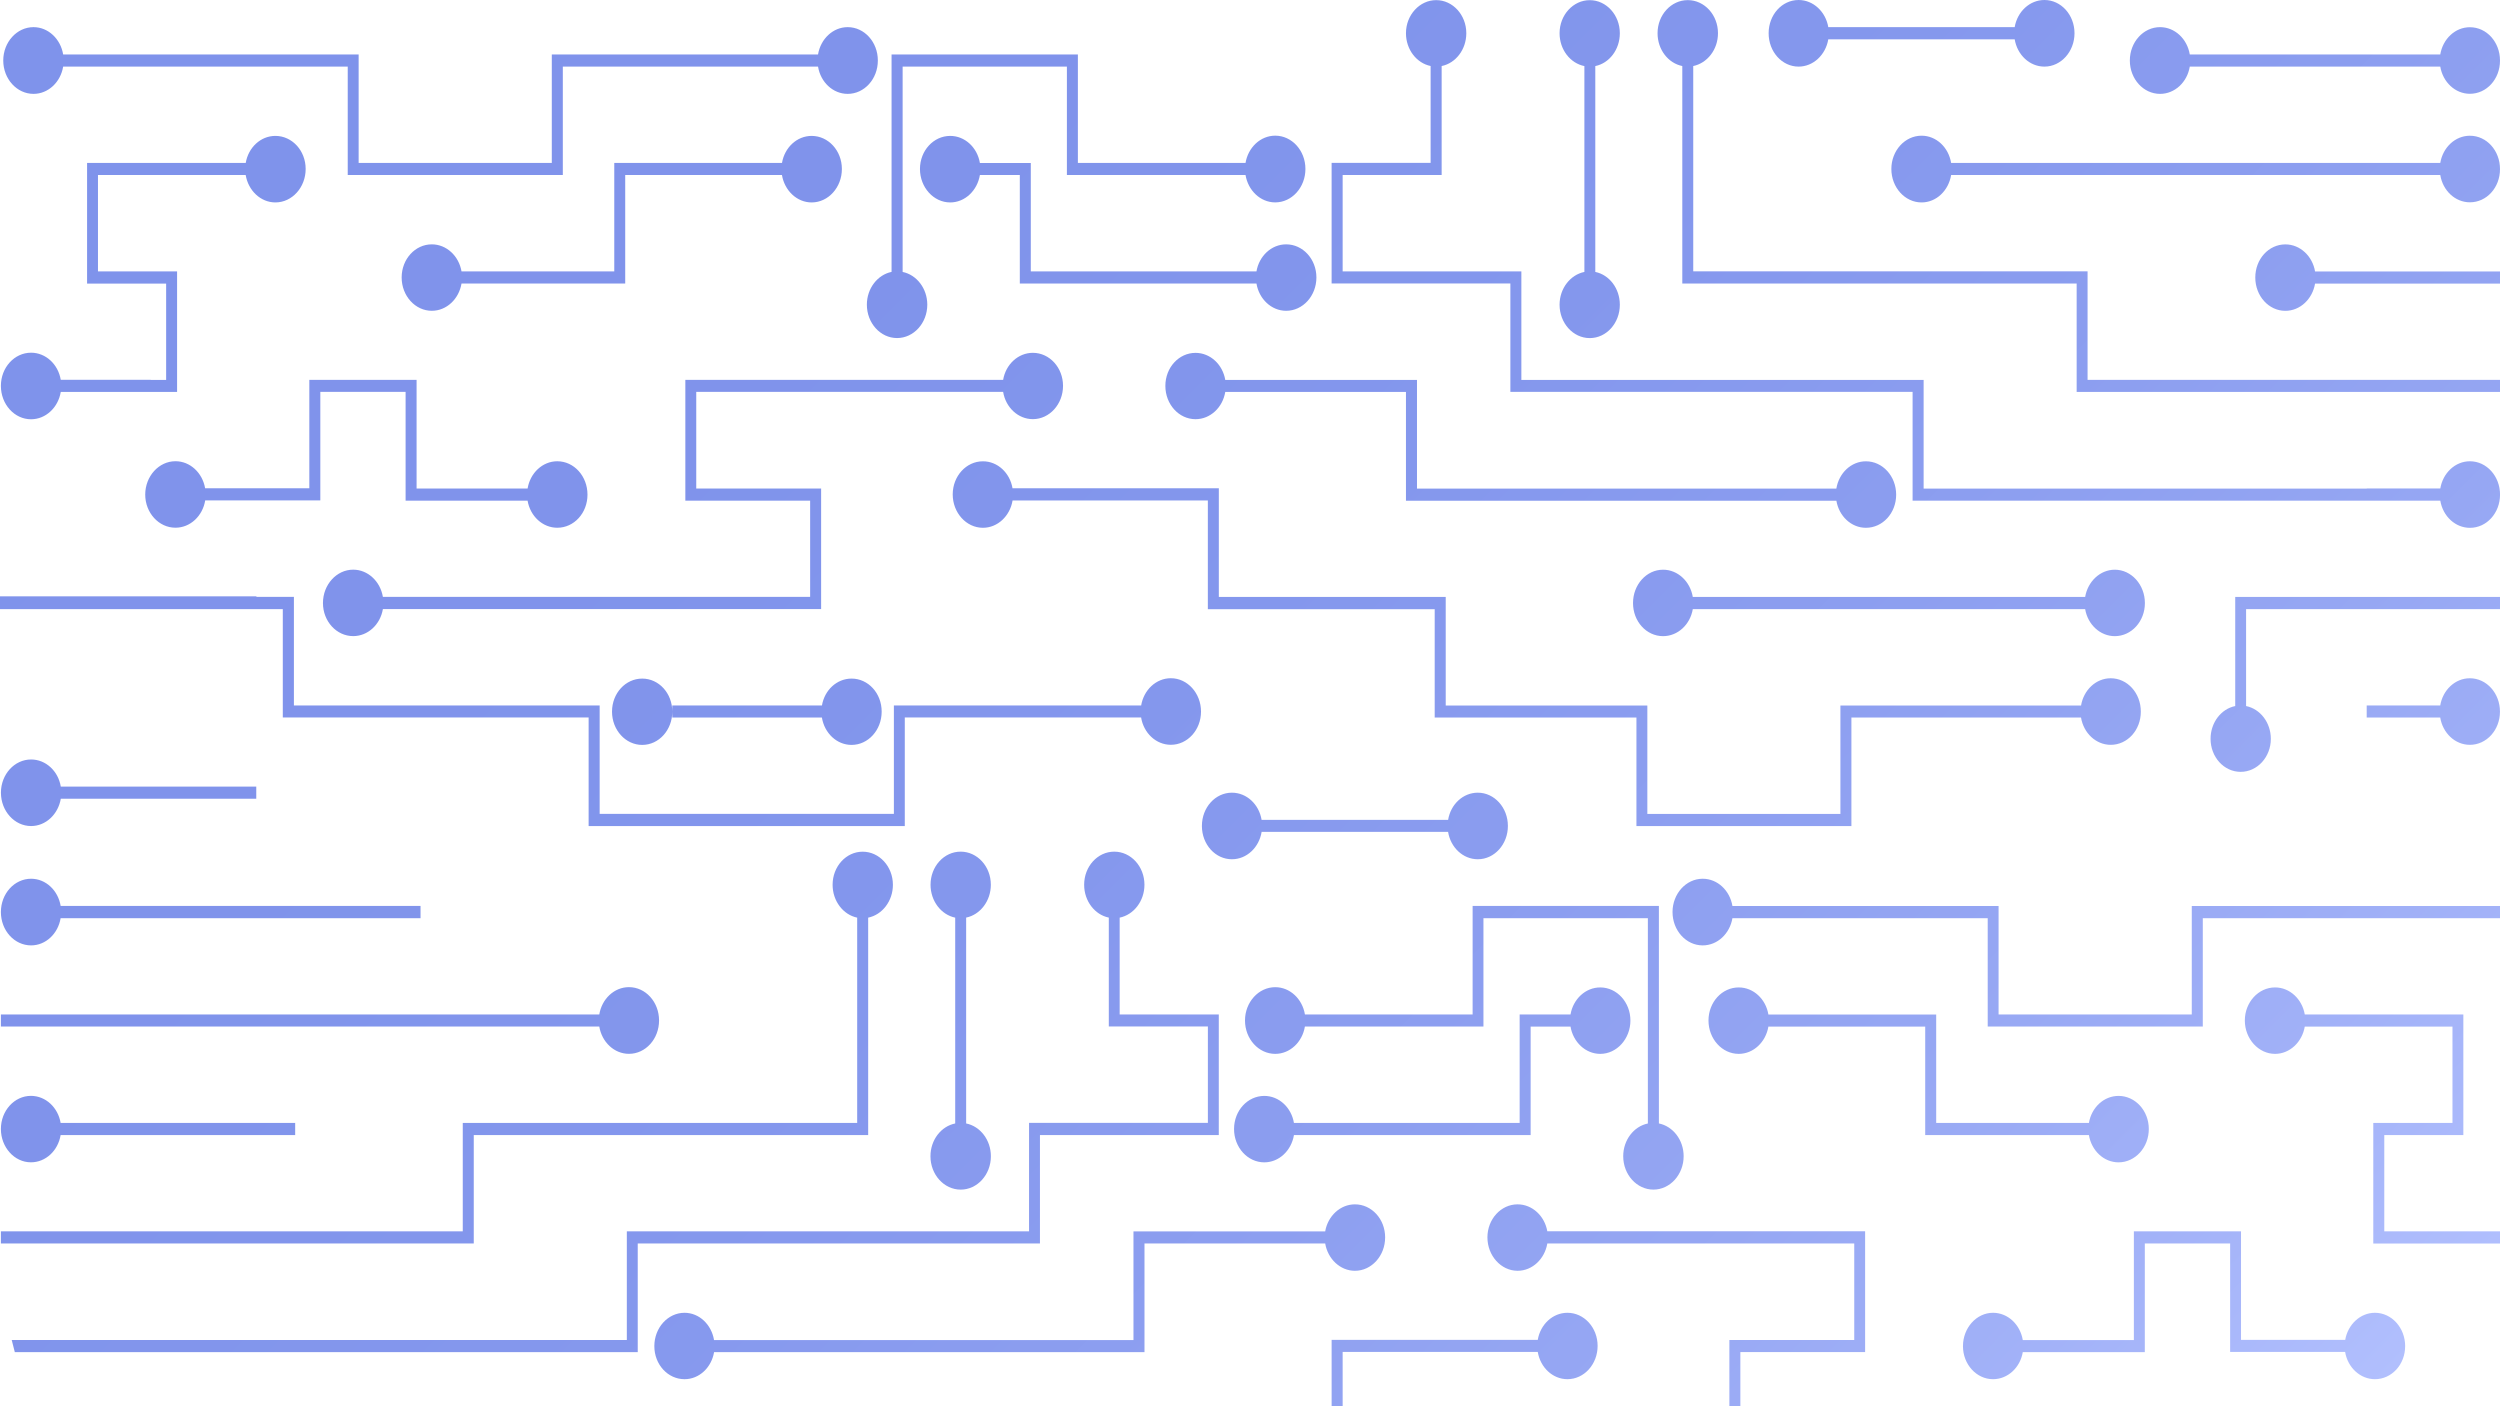 <?xml version="1.0" encoding="UTF-8"?>
<svg id="Layer_2" data-name="Layer 2" xmlns="http://www.w3.org/2000/svg" xmlns:xlink="http://www.w3.org/1999/xlink" viewBox="0 0 614.4 345.6">
  <defs>
    <style>
      .cls-1 {
        fill: url(#linear-gradient);
        fill-rule: evenodd;
        opacity: .5;
        stroke-width: 0px;
      }
    </style>
    <linearGradient id="linear-gradient" x1="74.65" y1="-62.6" x2="531.38" y2="394.12" gradientUnits="userSpaceOnUse">
      <stop offset="0" stop-color="#0027d8"/>
      <stop offset=".31" stop-color="#0229d8"/>
      <stop offset=".49" stop-color="#0a30dc"/>
      <stop offset=".64" stop-color="#193de1"/>
      <stop offset=".78" stop-color="#2d4fe8"/>
      <stop offset=".9" stop-color="#4766f2"/>
      <stop offset="1" stop-color="#6480fd"/>
    </linearGradient>
  </defs>
  <g id="Layer_1-2" data-name="Layer 1">
    <path class="cls-1" d="M219.11,13.38h45.79v26.66h41.2c.64-3.81,3.67-6.7,7.3-6.7,4.09,0,7.42,3.65,7.42,8.18s-3.32,8.22-7.42,8.22c-3.64,0-6.67-2.92-7.3-6.74h-43.9v-26.64h-40.37v50.47c3.45.71,6.06,4.06,6.06,8.05,0,4.51-3.33,8.2-7.43,8.2s-7.42-3.69-7.42-8.2c0-4,2.62-7.35,6.07-8.06V13.38h0ZM581.64,120.06v.02h-108.89v-26.71h-98.86v-26.67h-43.92v-23.69h24.33v-26.78c3.44-.7,6.06-4.04,6.06-8.07,0-4.48-3.32-8.13-7.4-8.13s-7.43,3.65-7.43,8.13c0,4.02,2.62,7.36,6.06,8.06v23.81h-24.33v29.64h43.93v26.64h98.85v26.74h129.69c.64,3.8,3.66,6.67,7.28,6.67,4.12,0,7.4-3.65,7.4-8.16s-3.28-8.2-7.4-8.2c-3.62,0-6.64,2.87-7.28,6.69h-18.08ZM37.04,93.34H14.93c-.64-3.81-3.67-6.66-7.3-6.66-4.08,0-7.41,3.63-7.41,8.16s3.33,8.2,7.41,8.2c3.63,0,6.67-2.9,7.3-6.71h28.59v-29.63h-19.44v-23.69h36.3c.63,3.82,3.67,6.74,7.3,6.74,4.11,0,7.44-3.7,7.44-8.22s-3.33-8.13-7.44-8.13c-3.63,0-6.65,2.86-7.29,6.65H21.4v29.64h19.43v23.68h-3.79v-.02h0ZM62.98,146.55H0v3.15h69.5v26.63h75.16v26.68h77.7v-26.68h58.08c.62,3.82,3.66,6.71,7.31,6.71,4.09,0,7.41-3.65,7.41-8.16s-3.32-8.2-7.41-8.2c-3.63,0-6.67,2.88-7.3,6.7h-60.77v26.64h-72.31v-26.64h-75.14v-26.69h-9.22v-.15h0ZM581.64,43.01h-102.13c-.63,3.82-3.62,6.74-7.27,6.74-4.09,0-7.42-3.7-7.42-8.22s3.34-8.18,7.42-8.18c3.64,0,6.64,2.88,7.27,6.7h120.21c.64-3.82,3.66-6.69,7.28-6.69,4.12,0,7.4,3.65,7.4,8.2s-3.28,8.16-7.4,8.16c-3.63,0-6.66-2.89-7.28-6.71h-18.07ZM581.64,13.38h18.08c.64-3.82,3.66-6.69,7.28-6.69,4.12,0,7.4,3.65,7.4,8.2s-3.28,8.16-7.4,8.16c-3.62,0-6.64-2.88-7.28-6.68h-61.56c-.63,3.82-3.66,6.7-7.31,6.7-4.07,0-7.42-3.65-7.42-8.2s3.35-8.2,7.42-8.2c3.65,0,6.68,2.9,7.31,6.71h43.48ZM614.4,66.7v2.99h-45.45c-.64,3.81-3.67,6.7-7.3,6.7-4.1,0-7.39-3.67-7.39-8.19s3.29-8.14,7.39-8.14c3.63,0,6.66,2.88,7.3,6.65h45.45ZM614.4,93.36v2.96h-104.04v-26.64h-96.92V16.23c-3.47-.7-6.08-4.04-6.08-8.07,0-4.48,3.32-8.13,7.43-8.13s7.42,3.65,7.42,8.13c0,4.03-2.64,7.36-6.08,8.07v50.46h96.91v26.67h101.34ZM614.4,146.7v3h-62.4v23.82c3.46.7,6.08,4.04,6.08,8.06,0,4.47-3.32,8.11-7.42,8.11s-7.39-3.64-7.39-8.11c0-4.03,2.62-7.37,6.06-8.06v-26.82h65.07ZM581.64,173.38v2.96h18.07c.62,3.82,3.65,6.71,7.28,6.71,4.12,0,7.4-3.65,7.4-8.16s-3.28-8.2-7.4-8.2c-3.62,0-6.64,2.87-7.28,6.69h-18.08ZM614.4,225.65h-73.04v26.63h-52.86v-26.63h-62.74c-.64,3.8-3.66,6.69-7.31,6.69-4.09,0-7.41-3.68-7.41-8.19s3.33-8.19,7.41-8.19c3.65,0,6.67,2.88,7.31,6.69h65.41v26.67h47.48v-26.67h75.75v3h0ZM614.4,302.62h-28.44v-23.67h19.43v-29.63h-38.97c-.64-3.78-3.69-6.65-7.3-6.65-4.08,0-7.43,3.64-7.43,8.13s3.35,8.2,7.43,8.2c3.61,0,6.66-2.9,7.3-6.71h36.3v23.69h-19.46v29.63h31.14v-2.97h0ZM327.26,345.6v-16.32h50.66c.64-3.78,3.66-6.65,7.29-6.65,4.11,0,7.42,3.65,7.42,8.14s-3.3,8.18-7.42,8.18c-3.63,0-6.66-2.89-7.29-6.7h-47.95v13.35h-2.71ZM175.49,332.3h105.78v-26.71h44.41c.64,3.82,3.69,6.72,7.31,6.72,4.09,0,7.42-3.68,7.42-8.21s-3.33-8.12-7.42-8.12c-3.61,0-6.66,2.86-7.31,6.64h-47.12v26.71h-103.08c-.63-3.81-3.63-6.7-7.25-6.7-4.09,0-7.42,3.67-7.42,8.2s3.33,8.12,7.42,8.12c3.63,0,6.63-2.88,7.26-6.65h0ZM3.64,332.3c-.27-.99-.52-1.98-.76-2.98h151.17v-26.71h98.85v-26.65h43.95v-23.69h-24.35v-26.76c-3.45-.7-6.06-4.07-6.06-8.07,0-4.51,3.31-8.14,7.4-8.14s7.42,3.63,7.42,8.14c0,4-2.63,7.37-6.09,8.08v23.8h24.36v29.63h-43.95v26.64h-98.85v26.71H3.64ZM.22,305.59v-2.97h113.51v-26.65h96.93v-50.45c-3.44-.71-6.04-4.08-6.04-8.07,0-4.51,3.31-8.14,7.39-8.14s7.43,3.63,7.43,8.14c0,4-2.63,7.37-6.08,8.07v53.43h-96.93v26.64H.22ZM72.54,278.95v-2.98H14.9c-.64-3.78-3.66-6.65-7.3-6.65-4.08,0-7.38,3.66-7.38,8.14s3.3,8.19,7.38,8.19c3.65,0,6.67-2.88,7.3-6.7h57.64ZM.22,252.28h147.06c.63,3.82,3.66,6.71,7.29,6.71,4.11,0,7.4-3.68,7.4-8.2s-3.29-8.19-7.4-8.19c-3.64,0-6.66,2.91-7.29,6.71H.22v2.96H.22ZM103.35,225.65v-3H14.91c-.63-3.81-3.64-6.69-7.27-6.69-4.1,0-7.42,3.66-7.42,8.19s3.32,8.19,7.42,8.19c3.62,0,6.63-2.89,7.26-6.69h88.45ZM62.98,193.32v2.98H14.94c-.64,3.81-3.67,6.71-7.3,6.71-4.08,0-7.41-3.69-7.41-8.2s3.33-8.16,7.41-8.16c3.63,0,6.67,2.86,7.3,6.66h48.05ZM157.83,166.77c4.09,0,7.39,3.59,7.39,8.12v-1.51h36.78c.64-3.79,3.66-6.61,7.28-6.61,4.09,0,7.4,3.59,7.4,8.12s-3.31,8.18-7.4,8.18c-3.64,0-6.67-2.9-7.29-6.73h-36.77v-1.45c0,4.53-3.3,8.18-7.39,8.18s-7.42-3.66-7.42-8.18,3.32-8.12,7.42-8.12h0ZM237.44,276.1v-50.59c3.45-.7,6.07-4.08,6.07-8.07,0-4.51-3.33-8.14-7.42-8.14s-7.4,3.63-7.4,8.14c0,4,2.61,7.37,6.06,8.08v50.58c-3.46.7-6.08,4.04-6.08,8.06,0,4.52,3.33,8.2,7.43,8.2s7.42-3.68,7.42-8.2c0-4.02-2.63-7.36-6.07-8.06h0ZM434.6,249.32c-.63-3.78-3.66-6.65-7.29-6.65-4.12,0-7.43,3.64-7.43,8.13s3.31,8.2,7.43,8.2c3.63,0,6.65-2.9,7.29-6.71h38.54v26.67h40.23c.64,3.81,3.65,6.7,7.29,6.7,4.09,0,7.43-3.66,7.43-8.19s-3.35-8.14-7.43-8.14c-3.64,0-6.66,2.87-7.29,6.65h-37.53v-26.65h-41.24ZM524.41,302.62h26.34v26.66h25.61c.66-3.78,3.7-6.65,7.3-6.65,4.11,0,7.43,3.67,7.43,8.2s-3.32,8.12-7.43,8.12c-3.64,0-6.7-2.9-7.32-6.7h-28.26v-26.66h-20.97v26.71h-29.99c-.63,3.77-3.66,6.65-7.31,6.65-4.08,0-7.39-3.65-7.39-8.12s3.31-8.2,7.39-8.2c3.65,0,6.67,2.89,7.31,6.7h27.3v-26.71h0ZM380.27,302.62c-.65-3.78-3.69-6.64-7.31-6.64-4.09,0-7.41,3.64-7.41,8.12s3.33,8.21,7.41,8.21c3.63,0,6.67-2.9,7.31-6.72h75.43v23.73h-30.69v16.27h2.7v-13.3h30.66v-29.69h-78.1ZM373.47,249.32h12.5c.64-3.78,3.68-6.65,7.31-6.65,4.08,0,7.41,3.64,7.41,8.13s-3.33,8.2-7.41,8.2c-3.63,0-6.67-2.9-7.31-6.71h-9.8v26.67h-58.17c-.64,3.81-3.65,6.7-7.29,6.7-4.09,0-7.43-3.66-7.43-8.19s3.33-8.14,7.43-8.14c3.64,0,6.66,2.87,7.29,6.65h55.47v-26.65h0ZM361.91,222.65v26.67h-41.21c-.63-3.81-3.66-6.71-7.3-6.71-4.09,0-7.43,3.68-7.43,8.19s3.33,8.2,7.43,8.2c3.63,0,6.66-2.9,7.29-6.71h43.88v-26.63h40.41v50.45c-3.44.7-6.06,4.04-6.06,8.05,0,4.52,3.34,8.2,7.42,8.2s7.43-3.68,7.43-8.2c0-4.02-2.63-7.36-6.08-8.06v-53.45h-45.78ZM512.45,149.7c.64,3.79,3.68,6.64,7.29,6.64,4.09,0,7.39-3.63,7.39-8.13s-3.31-8.2-7.39-8.2c-3.61,0-6.65,2.89-7.29,6.69h-96.43c-.64-3.8-3.68-6.69-7.3-6.69-4.1,0-7.39,3.69-7.39,8.2s3.29,8.13,7.39,8.13c3.62,0,6.66-2.85,7.3-6.64,43.78,0-2.58,0,96.43,0h0ZM451.3,123.06h-105.77v-26.74h-44.41c-.63,3.82-3.67,6.7-7.31,6.7-4.09,0-7.41-3.66-7.41-8.18s3.32-8.12,7.41-8.12c3.64,0,6.68,2.87,7.31,6.65h47.12v26.71h103.06c.63-3.83,3.64-6.71,7.27-6.71,4.1,0,7.43,3.65,7.43,8.2s-3.33,8.14-7.43,8.14c-3.62,0-6.62-2.87-7.26-6.65h0ZM495.13,6.67c.64-3.79,3.67-6.67,7.31-6.67,4.09,0,7.39,3.66,7.39,8.17s-3.31,8.2-7.39,8.2c-3.65,0-6.67-2.88-7.31-6.71h-45.81c-.64,3.82-3.68,6.71-7.3,6.71-4.08,0-7.36-3.66-7.36-8.2s3.28-8.17,7.36-8.17c3.62,0,6.66,2.88,7.3,6.67h45.81ZM355.88,201.49h-45.83c-.63-3.82-3.66-6.68-7.3-6.68-4.07,0-7.37,3.63-7.37,8.18s3.3,8.18,7.37,8.18c3.66,0,6.69-2.91,7.31-6.73h45.82c.62,3.82,3.64,6.73,7.31,6.73,4.08,0,7.39-3.67,7.39-8.18s-3.31-8.18-7.39-8.18c-3.65,0-6.67,2.86-7.3,6.68h0ZM392.06,66.83c3.45.71,6.03,4.06,6.03,8.06,0,4.51-3.28,8.2-7.39,8.2s-7.42-3.69-7.42-8.2c0-4,2.64-7.36,6.1-8.06V16.24c-3.46-.69-6.1-4.03-6.1-8.07,0-4.48,3.34-8.13,7.42-8.13s7.39,3.65,7.39,8.13c0,4.03-2.59,7.36-6.03,8.07v50.6h0ZM248.86,120h50.68v26.7h55.76v26.69h49.55v26.64h47.45v-26.64h59.14c.64-3.83,3.67-6.7,7.29-6.7,4.11,0,7.4,3.65,7.4,8.2s-3.29,8.16-7.4,8.16c-3.63,0-6.67-2.89-7.3-6.71h-56.43v26.68h-52.83v-26.68h-49.58v-26.63h-55.75v-26.71h-47.99c-.63,3.8-3.65,6.71-7.29,6.71-4.09,0-7.42-3.7-7.42-8.2s3.32-8.14,7.42-8.14c3.63,0,6.64,2.85,7.28,6.64h0ZM150.96,40.05h41.22c.64-3.79,3.66-6.65,7.29-6.65,4.11,0,7.43,3.63,7.43,8.13s-3.32,8.22-7.43,8.22c-3.63,0-6.66-2.92-7.3-6.74h-38.52v26.67h-40.23c-.64,3.81-3.67,6.7-7.3,6.7-4.08,0-7.41-3.67-7.41-8.19s3.33-8.14,7.41-8.14c3.63,0,6.66,2.88,7.3,6.65h37.54v-26.65h0ZM15.52,13.38c-.63-3.81-3.66-6.71-7.29-6.71C4.14,6.67.8,10.36.8,14.87s3.33,8.2,7.43,8.2c3.63,0,6.66-2.88,7.29-6.7h69.94v26.64h52.86v-26.64h62.72c.63,3.82,3.65,6.7,7.29,6.7,4.09,0,7.41-3.65,7.41-8.2s-3.32-8.2-7.41-8.2c-3.63,0-6.65,2.9-7.29,6.71h-65.43v26.66h-47.47V13.38H15.52ZM76.03,93.36h26.35v26.71h27.28c.63-3.83,3.67-6.71,7.3-6.71,4.1,0,7.42,3.65,7.42,8.2s-3.32,8.14-7.42,8.14c-3.63,0-6.66-2.87-7.3-6.65h-29.98v-26.74h-20.96v26.67h-28.29c-.62,3.81-3.65,6.71-7.31,6.71-4.09,0-7.43-3.65-7.43-8.14s3.33-8.2,7.43-8.2c3.62,0,6.63,2.85,7.29,6.64h25.61v-26.64h0ZM168.43,93.36h78.1c.63-3.78,3.67-6.65,7.31-6.65,4.09,0,7.41,3.63,7.41,8.12s-3.32,8.18-7.41,8.18c-3.64,0-6.68-2.88-7.31-6.7h-75.42v23.75h30.69v29.63h-107.7c-.64,3.79-3.67,6.64-7.3,6.64-4.09,0-7.43-3.63-7.43-8.13s3.33-8.2,7.43-8.2c3.63,0,6.66,2.89,7.3,6.69h105v-23.64h-30.67v-29.7h0ZM240.82,40.05c-.64-3.79-3.66-6.65-7.3-6.65-4.1,0-7.43,3.63-7.43,8.13s3.33,8.22,7.43,8.22c3.64,0,6.66-2.92,7.3-6.74h9.81v26.67h58.16c.64,3.81,3.66,6.7,7.3,6.7,4.1,0,7.43-3.67,7.43-8.19s-3.33-8.14-7.43-8.14c-3.64,0-6.66,2.88-7.3,6.65h-55.46v-26.65h-12.5Z"/>
  </g>
</svg>
